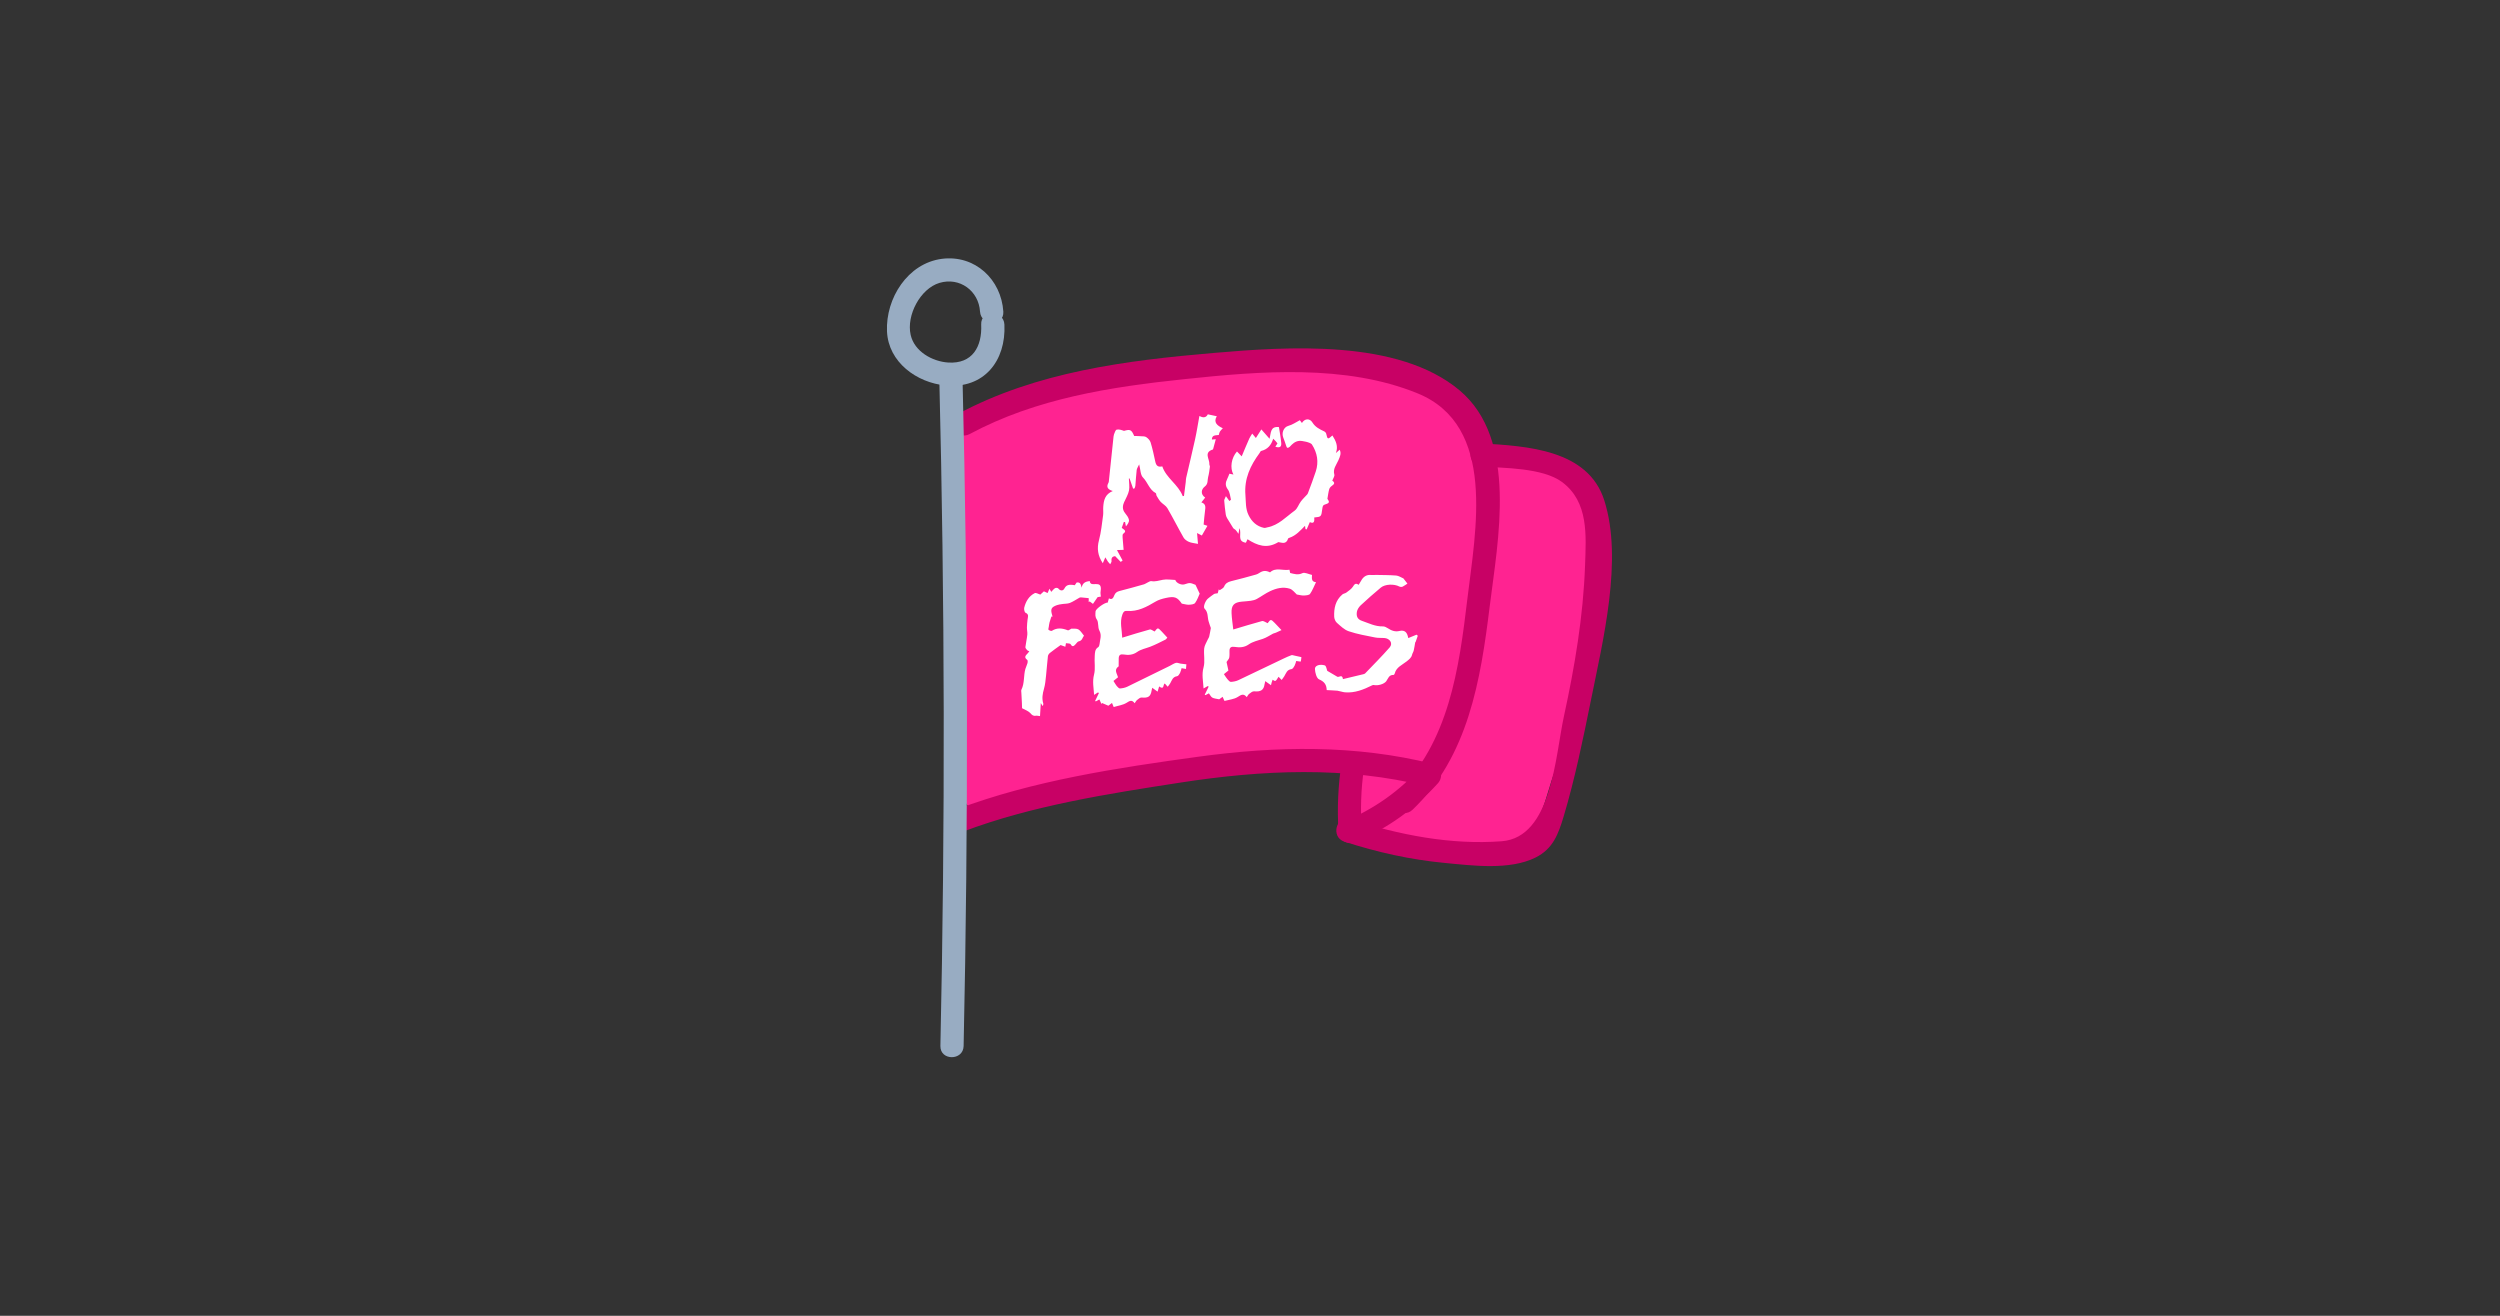 <?xml version="1.0" encoding="UTF-8"?> <svg xmlns="http://www.w3.org/2000/svg" version="1.1" id="Layer_1" x="0" y="0" viewBox="0 0 323 170" xml:space="preserve"><rect x="0" y="0" width="323" height="170" fill="#333333" stroke="none"/><style>.st1{fill:#c80165}.st2{fill:#98acc2}</style><path d="M125.66 105.05c13.38-4.05 28.17-6.29 42.96-7.4 2.57-.19 4.93-.3 5.79 2.12.93 2.63-1.27 6.06.63 8.1.66.71 1.66 1 2.61 1.2 3.82.84 7.75.97 11.66 1.1 2.26.07 4.66.11 6.59-1.06 2.21-1.35 3.28-3.96 4-6.45 1.46-5.04 3.27-8.18 3.87-13.39.59-5.11 2.54-11.07 3.07-16.19.24-2.33-.37-5.71-1.4-7.81-.7-1.44-2.4-3.9-3.91-4.47-2.63-.99-7.26-1.67-9.42-.91-1.59.56-2.16-4.68-3.13-6.06-3-4.24-8.56-4.98-13.67-5.86-15.12-2.59-30.73-.16-45.27 4.72-1.29.43-2.67.98-3.35 2.16-.46.8-3.54.56-3.56 1.49-.43 14.07.28 31.53.56 45.77l1.97 2.94z" fill="#ff2391"></path><path class="st1" d="M124.42 107.45c8.9-3.37 18.72-4.89 28.09-6.34 10.62-1.64 21.29-2.14 31.8.47l-.66-2.51c-2.88 3.17-6.05 5.4-9.97 7.08.75.43 1.5.86 2.26 1.3-.18-2.79-.12-5.42.29-8.2.28-1.89-2.61-2.7-2.89-.8-.45 3.02-.6 5.94-.4 9 .08 1.22 1.19 1.75 2.26 1.3 4.13-1.76 7.57-4.23 10.58-7.55.73-.81.48-2.22-.66-2.51-10.02-2.49-20.2-2.31-30.38-.91-10.34 1.42-21.32 3.08-31.1 6.78-1.81.67-1.03 3.57.78 2.89z"></path><path class="st1" d="M125.28 56.08c8.61-4.62 18.2-6.09 27.8-7.1 9.75-1.03 20.77-1.95 30.07 1.84 10.26 4.19 7.48 17.79 6.43 26.59-1.07 8.95-2.37 18.55-9.2 25.09-1.4 1.34.73 3.46 2.12 2.12 7.21-6.9 8.8-16.79 9.97-26.28 1.04-8.47 3.71-21.55-3.92-27.93-7.94-6.64-22.23-5.62-31.74-4.81-11.32.97-22.9 2.44-33.04 7.88-1.7.92-.19 3.51 1.51 2.6z"></path><path class="st1" d="M173.69 108.74c4.23 1.37 8.53 2.33 12.96 2.75 3.56.34 8.39.98 11.75-.7 2.24-1.12 2.93-3 3.62-5.29 1.46-4.88 2.51-9.99 3.52-14.99 1.54-7.67 4.18-18.21 1.73-25.87-2.09-6.57-10.02-7.01-15.85-7.35-1.93-.11-1.92 2.89 0 3 2.86.17 7.89.15 10.37 1.97 3.49 2.57 3.13 6.93 3 10.76-.23 6.58-1.33 13.09-2.73 19.52-1.12 5.12-1.55 15.65-8.04 16.15-6.58.5-13.29-.83-19.52-2.84-1.85-.6-2.64 2.3-.81 2.89z"></path><path class="st2" d="M124.5 135.14c.62-28.71.57-57.43-.14-86.14-.05-1.93-3.05-1.93-3 0 .71 28.71.76 57.43.14 86.14-.04 1.93 2.96 1.93 3 0z"></path><path class="st2" d="M129.63 40.26c-.27-4.16-3.66-7.36-7.93-6.82-4.42.57-7.28 5.1-7.1 9.37.17 3.99 3.85 6.64 7.57 6.99 4.95.47 7.82-3.16 7.6-7.87-.09-1.92-3.09-1.93-3 0 .13 2.87-1.14 5.1-4.25 4.91-2.06-.13-4.37-1.42-4.86-3.56-.58-2.55 1.25-5.99 3.72-6.73 2.61-.78 5.07 1.02 5.24 3.71.13 1.92 3.13 1.93 3.01 0z"></path><path d="M145.27 64.79c-.23.51-.31 1 .08 1.49.21.27.45.56.51.88.05.27-.16.58-.39.85-.04-.19-.07-.37-.11-.56-.05-.01-.1-.01-.16-.02-.09.26-.18.52-.27.77.26.23.73.38.18.77-.09.07-.08.31-.07.48.03.52.08 1.04.13 1.59-.28.01-.53.02-.86.03.25.47.49.91.73 1.35l-.24.18c-.23-.23-.46-.47-.72-.74-.35.02-.52.21-.47.63.02.13-.11.27-.17.41-.11-.12-.22-.23-.31-.36-.1-.15-.19-.31-.32-.53-.13.3-.22.5-.33.76-.64-.96-.78-1.9-.49-2.98.28-1.05.38-2.14.53-3.21.05-.36-.01-.74.02-1.1.06-.83.22-1.62 1.23-2.04-.73-.22-.83-.57-.56-1.06.03-.05.04-.11.05-.17.19-1.84.38-3.68.58-5.52.02-.19.03-.39.09-.57.09-.23.19-.57.35-.61.29-.07.63.05.94.16.81-.23.96-.16 1.32.66.3.01.57 0 .84.03.25.02.54-.01.72.12.24.16.48.42.56.68.24.79.42 1.61.59 2.42.12.59.34.8.92.68.51 1.52 2.06 2.33 2.64 3.84.05-.01.11-.01.16-.02.08-.6.16-1.21.23-1.81.02-.17.01-.35.05-.52.38-1.66.79-3.31 1.15-4.97.22-.99.37-2 .56-3.03.42.22.85.28 1.09-.22.39.08.74.16 1.16.25-.47.79.05 1.22.78 1.55-.18.2-.31.31-.39.45-.07.12-.09.28-.13.42-.4.06-.88-.03-.9.59.16-.01.32-.03.51-.04-.12.42-.22.8-.32 1.18-.02.05-.03.14-.07.15-1.21.38-.39 1.24-.44 1.89-.01.11.08.22.07.33-.06.45-.11.9-.23 1.34-.11.41.04.87-.45 1.24-.42.33-.58.96.07 1.41-.18.23-.32.4-.49.62.61.2.53.64.47 1.09-.08.58-.12 1.16-.18 1.77.17.06.34.12.49.17-.24.42-.47.81-.72 1.25-.15-.08-.4-.21-.62-.32.04.48.08.96.12 1.4-.48-.1-.85-.12-1.17-.26-.26-.11-.55-.31-.69-.55-.72-1.26-1.37-2.56-2.1-3.81-.19-.32-.58-.52-.85-.8-.21-.23-.37-.51-.53-.78-.07-.11-.04-.32-.12-.36-.83-.44-1.03-1.39-1.65-2.02-.33-.33-.31-1-.49-1.69-.14.31-.29.51-.32.73-.08.67-.11 1.34-.17 2.02-.01.12-.07.24-.11.35-.06.01-.12.03-.18.04-.15-.44-.31-.88-.46-1.32h-.09c.01.51.11 1.05.02 1.54-.1.51-.39.98-.6 1.46v-.03zm26.86-2.69c.34.23.32.43-.05.67-.15.1-.29.26-.34.42-.11.37-.15.76-.24 1.26.32.44.28.55-.41.77-.08.02-.15.12-.18.19-.04.1-.05.23-.07.34-.13 1.02-.13 1.02-1.04 1.11.06.65-.11.8-.57.6-.14.31-.27.62-.41.94-.05-.01-.1-.03-.15-.04-.02-.15-.04-.3-.06-.43-.6.61-1.16 1.26-2.01 1.55-.07.02-.17.06-.18.12-.26.81-.86.48-1.26.44-1.48.91-2.73.43-3.98-.37l-.21.45c-1.2-.18-.5-1.18-.83-1.88-.05.27-.08.42-.13.73-.17-.23-.25-.39-.38-.51-.12-.11-.3-.17-.34-.3-.25-.41-.51-.81-.75-1.22-.08-.14-.15-.31-.17-.47-.08-.59-.16-1.19-.2-1.79-.01-.15.12-.32.22-.58.19.27.31.44.45.63.08-.07.21-.15.2-.19-.11-.44-.14-.95-.4-1.3-.37-.5-.31-.91-.07-1.39.1-.2.18-.42.27-.65.18.04.33.07.52.11-.47-.86-.28-2.15.46-2.98.19.2.39.4.61.63.32-.76.64-1.54.98-2.3.09-.21.23-.39.38-.64.15.19.27.33.47.57.23-.35.44-.68.71-1.11.35.4.67.77 1.06 1.21.19-.77.08-1.64 1.21-1.51.1.66.24 1.36.3 2.07.04.5-.21.64-.76.47.09-.15.17-.28.27-.44-.08-.1-.16-.2-.25-.3-.08-.09-.16-.16-.3-.3-.25.83-.73 1.38-1.55 1.58-.09.02-.15.17-.21.27-1.19 1.61-2 3.32-1.83 5.42.07.88 0 1.77.4 2.59.41.85 1.05 1.46 2 1.66.14.03.3-.04.45-.07 1.43-.27 2.39-1.35 3.5-2.15.37-.26.52-.81.81-1.19.25-.33.55-.61.82-.91.05-.05.08-.13.11-.2.34-.92.7-1.84 1-2.77.4-1.23.2-2.4-.5-3.49-.17-.27-1.3-.5-1.64-.46-.55.06-.88.39-1.22.76-.08.08-.25.17-.32.13-.09-.05-.13-.21-.17-.33-.12-.33-.21-.66-.35-.98-.23-.56 0-1.35.68-1.53.5-.13.96-.46 1.46-.72.09.12.18.23.27.36.36-.6 1.02-.63 1.36-.06.36.58.91.86 1.49 1.13.12.05.25.18.28.29.18.78.2.79.81.25.44.7.78 1.4.45 2.27.16-.14.32-.29.49-.43.23.48.05.87-.18 1.39-.25.57-.73 1.1-.51 1.84.05.19-.17.5-.27.77zm-22.57 27.26c-.26-.19-.46-.33-.69-.5-.03.12-.06.23-.08.34-.12.8-.44 1-1.29.92-.2-.02-.42.19-.6.33-.11.09-.18.24-.3.41-.38-.51-.65-.3-1.06-.05-.47.29-1.07.36-1.65.54-.07-.18-.14-.34-.22-.53-.18.14-.35.26-.47.36-.29-.13-.55-.24-.81-.35-.03.04-.05.08-.08.12-.09-.19-.18-.37-.27-.58-.15.08-.31.17-.46.25l-.09-.06c.16-.34.33-.68.49-1.02-.04-.03-.08-.05-.12-.08-.15.1-.3.19-.5.32-.06-.9-.24-1.73-.01-2.62.2-.76.02-1.62.09-2.42.03-.4.01-.86.44-1.12.1-.06.17-.25.18-.39.05-.58.32-1.12-.02-1.76-.23-.42-.07-1.06-.33-1.43-.25-.37-.18-.65-.17-.99 0-.03 0-.07.01-.1.09-.33 1.17-1.11 1.57-1.1.05-.17.09-.35.15-.54.45.24.58-.11.7-.4.13-.32.33-.46.66-.55 1.07-.27 2.13-.57 3.19-.87.14-.04.27-.15.41-.21.17-.08.36-.22.52-.2.52.1.98-.08 1.48-.17.52-.1 1.08 0 1.62.02.11.39.76.69 1.17.57.72-.23.72-.23 1.44.06.18.39.33.7.54 1.14-.14.3-.3.8-.59 1.2-.13.18-.52.22-.8.23-.27.02-.54-.08-.92-.14-.58-.83-.92-.99-2.08-.73-.45.1-.92.23-1.32.47-1.14.68-2.28 1.31-3.68 1.2-.36-.03-.49.15-.6.47-.36.99-.05 1.97-.02 2.99 1.21-.37 2.37-.74 3.56-1.06.17-.05.41.17.63.26.41-.53.41-.53.93.02l.71.77c-.09.1-.15.21-.25.26-.65.32-1.29.66-1.97.92-.57.22-1.18.32-1.69.68-.52.37-1.11.43-1.73.32-.41-.07-.63.06-.64.49 0 .29-.01.57-.01.86 0 .07.02.17-.02.2-.62.42-.19.92-.06 1.39-.23.18-.45.37-.59.48.19.3.29.49.42.65.12.13.29.33.42.32.32-.02.65-.09.93-.22 1.82-.88 3.65-1.78 5.49-2.69.27-.13.52-.32.81-.4.17-.05.39.07.6.1.2.03.4.05.75.09l-.05.6-.57-.1c-.05.17-.1.41-.2.62-.09.17-.23.4-.39.42-.56.08-.66.53-.87.9-.09.16-.22.31-.33.46-.13-.14-.25-.28-.38-.42-.24.08-.04.9-.73.38-.08.24-.14.46-.2.67zm14.22-8.84c.39-.54.42-.54.92-.03.27.28.53.56.87.92-.28.13-.5.23-.72.33-.11.05-.25.07-.36.12-.44.23-.86.52-1.33.68-.63.22-1.29.34-1.84.73-.53.37-1.15.42-1.79.31-.43-.07-.68.05-.68.5 0 .29.02.59-.03.88-.03.17-.18.31-.35.57.06.28.15.71.24 1.1-.22.18-.45.36-.58.47.2.3.31.49.46.66.12.14.3.35.44.34.33-.02.69-.09.98-.23 1.93-.91 3.87-1.85 5.82-2.78.33-.16.67-.31 1.02-.44.1-.04.25.03.38.05.25.05.51.11.91.2-.01.08-.02.33-.08.57-.01.03-.33-.04-.59-.07-.05.16-.1.4-.21.61-.09.17-.24.42-.4.44-.6.07-.7.55-.93.92-.1.17-.23.32-.34.48-.14-.14-.27-.28-.4-.41-.39.63-.39.63-.77.38-.04.12-.09.23-.12.35l-.09.36c-.25-.18-.48-.34-.74-.53-.03.14-.07.27-.09.41-.11.76-.5.99-1.35.91-.21-.02-.45.19-.64.33-.12.09-.19.25-.31.42-.43-.53-.73-.29-1.17-.02-.47.3-1.11.35-1.71.51-.08-.17-.15-.33-.24-.53-.18.14-.36.27-.44.32-.36-.08-.66-.09-.89-.22-.18-.1-.28-.34-.44-.55-.12.06-.28.15-.44.23-.03-.02-.06-.03-.1-.05l.51-1.05c-.04-.02-.08-.05-.12-.07-.18.1-.35.2-.54.31-.05-.93-.26-1.8 0-2.73.21-.76 0-1.63.08-2.44.04-.4.3-.77.46-1.15.06-.14.16-.26.19-.4.09-.37.15-.75.21-1.09-.1-.3-.21-.58-.29-.87-.16-.54-.03-1.15-.52-1.63-.23-.23.13-1.08.47-1.33.25-.19.48-.39.75-.56.12-.07.29-.06.48-.1.04-.15.09-.33.14-.51.04.04.07.08.11.12.2-.15.49-.26.57-.46.18-.43.47-.6.91-.71 1.08-.26 2.15-.56 3.23-.86.14-.04.27-.11.39-.19.5-.33.85-.36 1.41-.09.73-.69 1.64-.19 2.51-.34.04.16.07.3.09.42.54.13 1.01.3 1.59.02.28-.14.81.14 1.23.23-.01.45-.11.88.52.94-.27.55-.46 1.07-.77 1.51-.12.17-.53.2-.81.21-.29.01-.58-.08-.9-.13-.26-.23-.54-.63-.91-.75-.88-.28-1.75-.05-2.54.32-.6.28-1.13.68-1.71 1-.23.13-.51.2-.78.24-.38.06-.77.07-1.15.11-1.02.09-1.39.47-1.34 1.5.03.69.14 1.38.22 2.1 1.24-.37 2.47-.75 3.72-1.09.2-.04.46.17.72.28zm-29.09 10.67c-.07-.12-.14-.23-.22-.36-.03.58-.06 1.13-.1 1.69-.22-.02-.39-.07-.53-.05-.33.07-.51-.09-.74-.35-.25-.27-.65-.4-1.05-.62 0-.17-.01-.42-.02-.67-.02-.44-.05-.89-.07-1.33-.01-.13-.04-.29.01-.4.42-.84.26-1.81.51-2.68.08-.26.21-.51.28-.77.03-.12.03-.34-.04-.39-.48-.35-.18-.59.06-.85.07-.08.14-.18.21-.26-.1-.05-.22-.08-.29-.16-.1-.11-.23-.27-.22-.38.06-.54.2-1.08.25-1.62.03-.31-.06-.63-.05-.94 0-.33.05-.67.08-1 .03-.33.23-.67-.27-.89-.12-.05-.21-.45-.16-.65.2-.81.61-1.5 1.36-1.88.16-.08.44.11.72.19.12-.1.28-.26.46-.42.15.07.3.14.48.22.08-.17.14-.32.24-.56.1.17.15.27.23.41.16-.17.3-.36.49-.48.1-.06.35-.05.42.04.27.33.61.35.8-.01.23-.44.57-.55 1.33-.41.08-.11.16-.24.24-.35.49-.08.55.27.65.67.1-.62.51-.8 1.04-.86.06.5.46.4.77.39.49-.01.67.13.67.63 0 .17-.05.33-.05.5 0 .15.03.3.05.49-.22.04-.39.06-.42.07-.24.35-.42.62-.6.87-.18-.13-.31-.22-.43-.32-.04.03-.08.07-.12.1v-.52c-.32-.03-.61-.06-.9-.09-.09-.01-.2-.02-.28.02-.42.23-.82.52-1.26.69-.31.12-.69.09-1.03.15-.21.03-.43.06-.63.13-.75.27-.86.51-.62 1.3.02.06.03.13.04.2l-.14-.03c-.08.25-.17.51-.24.76-.05.19-.07.39-.1.58-.02.13-.09.34-.03.38.11.09.35.18.43.13.67-.43 1.34-.35 2.05-.07.12.05.33-.15.47-.21.32.02.67-.04.91.1.28.16.46.5.72.81-.2.22-.21.65-.68.73-.16.03-.29.26-.43.4-.21.22-.38.38-.62-.03-.07-.12-.38-.09-.6-.13-.03.15-.05.3-.08.46-.26-.09-.5-.18-.61-.22-.51.37-.95.67-1.37 1.01-.13.1-.25.27-.27.43-.1.83-.15 1.67-.24 2.5-.06.58-.11 1.17-.27 1.72-.18.63-.29 1.23-.09 1.89.03.09-.03.21-.05.31.04-.02-.01-.02-.05-.01zm36.72-2.03c-.02-.69-.29-1.09-.99-1.39-.32-.14-.51-.87-.53-1.33-.02-.43.53-.62 1.07-.52.33.06.33.06.52.75.51.3.91.54 1.31.77.22.1.63-.38.72.3.9-.22 1.78-.43 2.67-.64.07-.02.15-.05.2-.1 1.06-1.11 2.16-2.2 3.17-3.36.45-.52.02-1.17-.71-1.21-.4-.03-.8.01-1.18-.07-1.15-.23-2.31-.43-3.4-.8-.58-.19-1.07-.69-1.54-1.1-.19-.17-.32-.49-.34-.75-.05-1.1.15-2.14 1.06-2.91.13-.11.36-.13.51-.24.3-.23.64-.45.84-.75.2-.31.33-.54.75-.25.15-.26.28-.49.42-.7.28-.41.66-.63 1.21-.57.19.02.39-.01.59-.01.87.02 1.75.01 2.63.08.32.03.62.24.93.37.14.19.31.4.52.67-.13.09-.36.26-.61.39-.11.06-.32.05-.43-.01-.68-.36-1.85-.32-2.4.14-.89.75-1.77 1.51-2.61 2.3-.23.22-.43.54-.48.83-.07.49 0 .95.67 1.17.88.3 1.71.74 2.69.71.21-.01.46.12.64.24.47.31.95.49 1.51.35.63-.15.93.15 1.07.67.03.1.05.21.06.25.37-.15.72-.3 1.07-.44.05.05.11.1.16.14-.1.28-.2.57-.3.85l-.03-.03c-.06.35-.11.71-.19 1.06-.04.2-.17.37-.22.57-.09.4-.39.61-.71.87-.57.45-1.33.75-1.52 1.53-.02.08-.1.21-.15.21-.62-.03-.71.48-.96.82-.28.37-1.09.61-1.63.48-.06-.01-.14.02-.2.05-1.09.54-2.2 1-3.49.9-.33-.03-.65-.16-.98-.21-.44-.04-.89-.05-1.39-.08z" fill="#fff"></path></svg> 